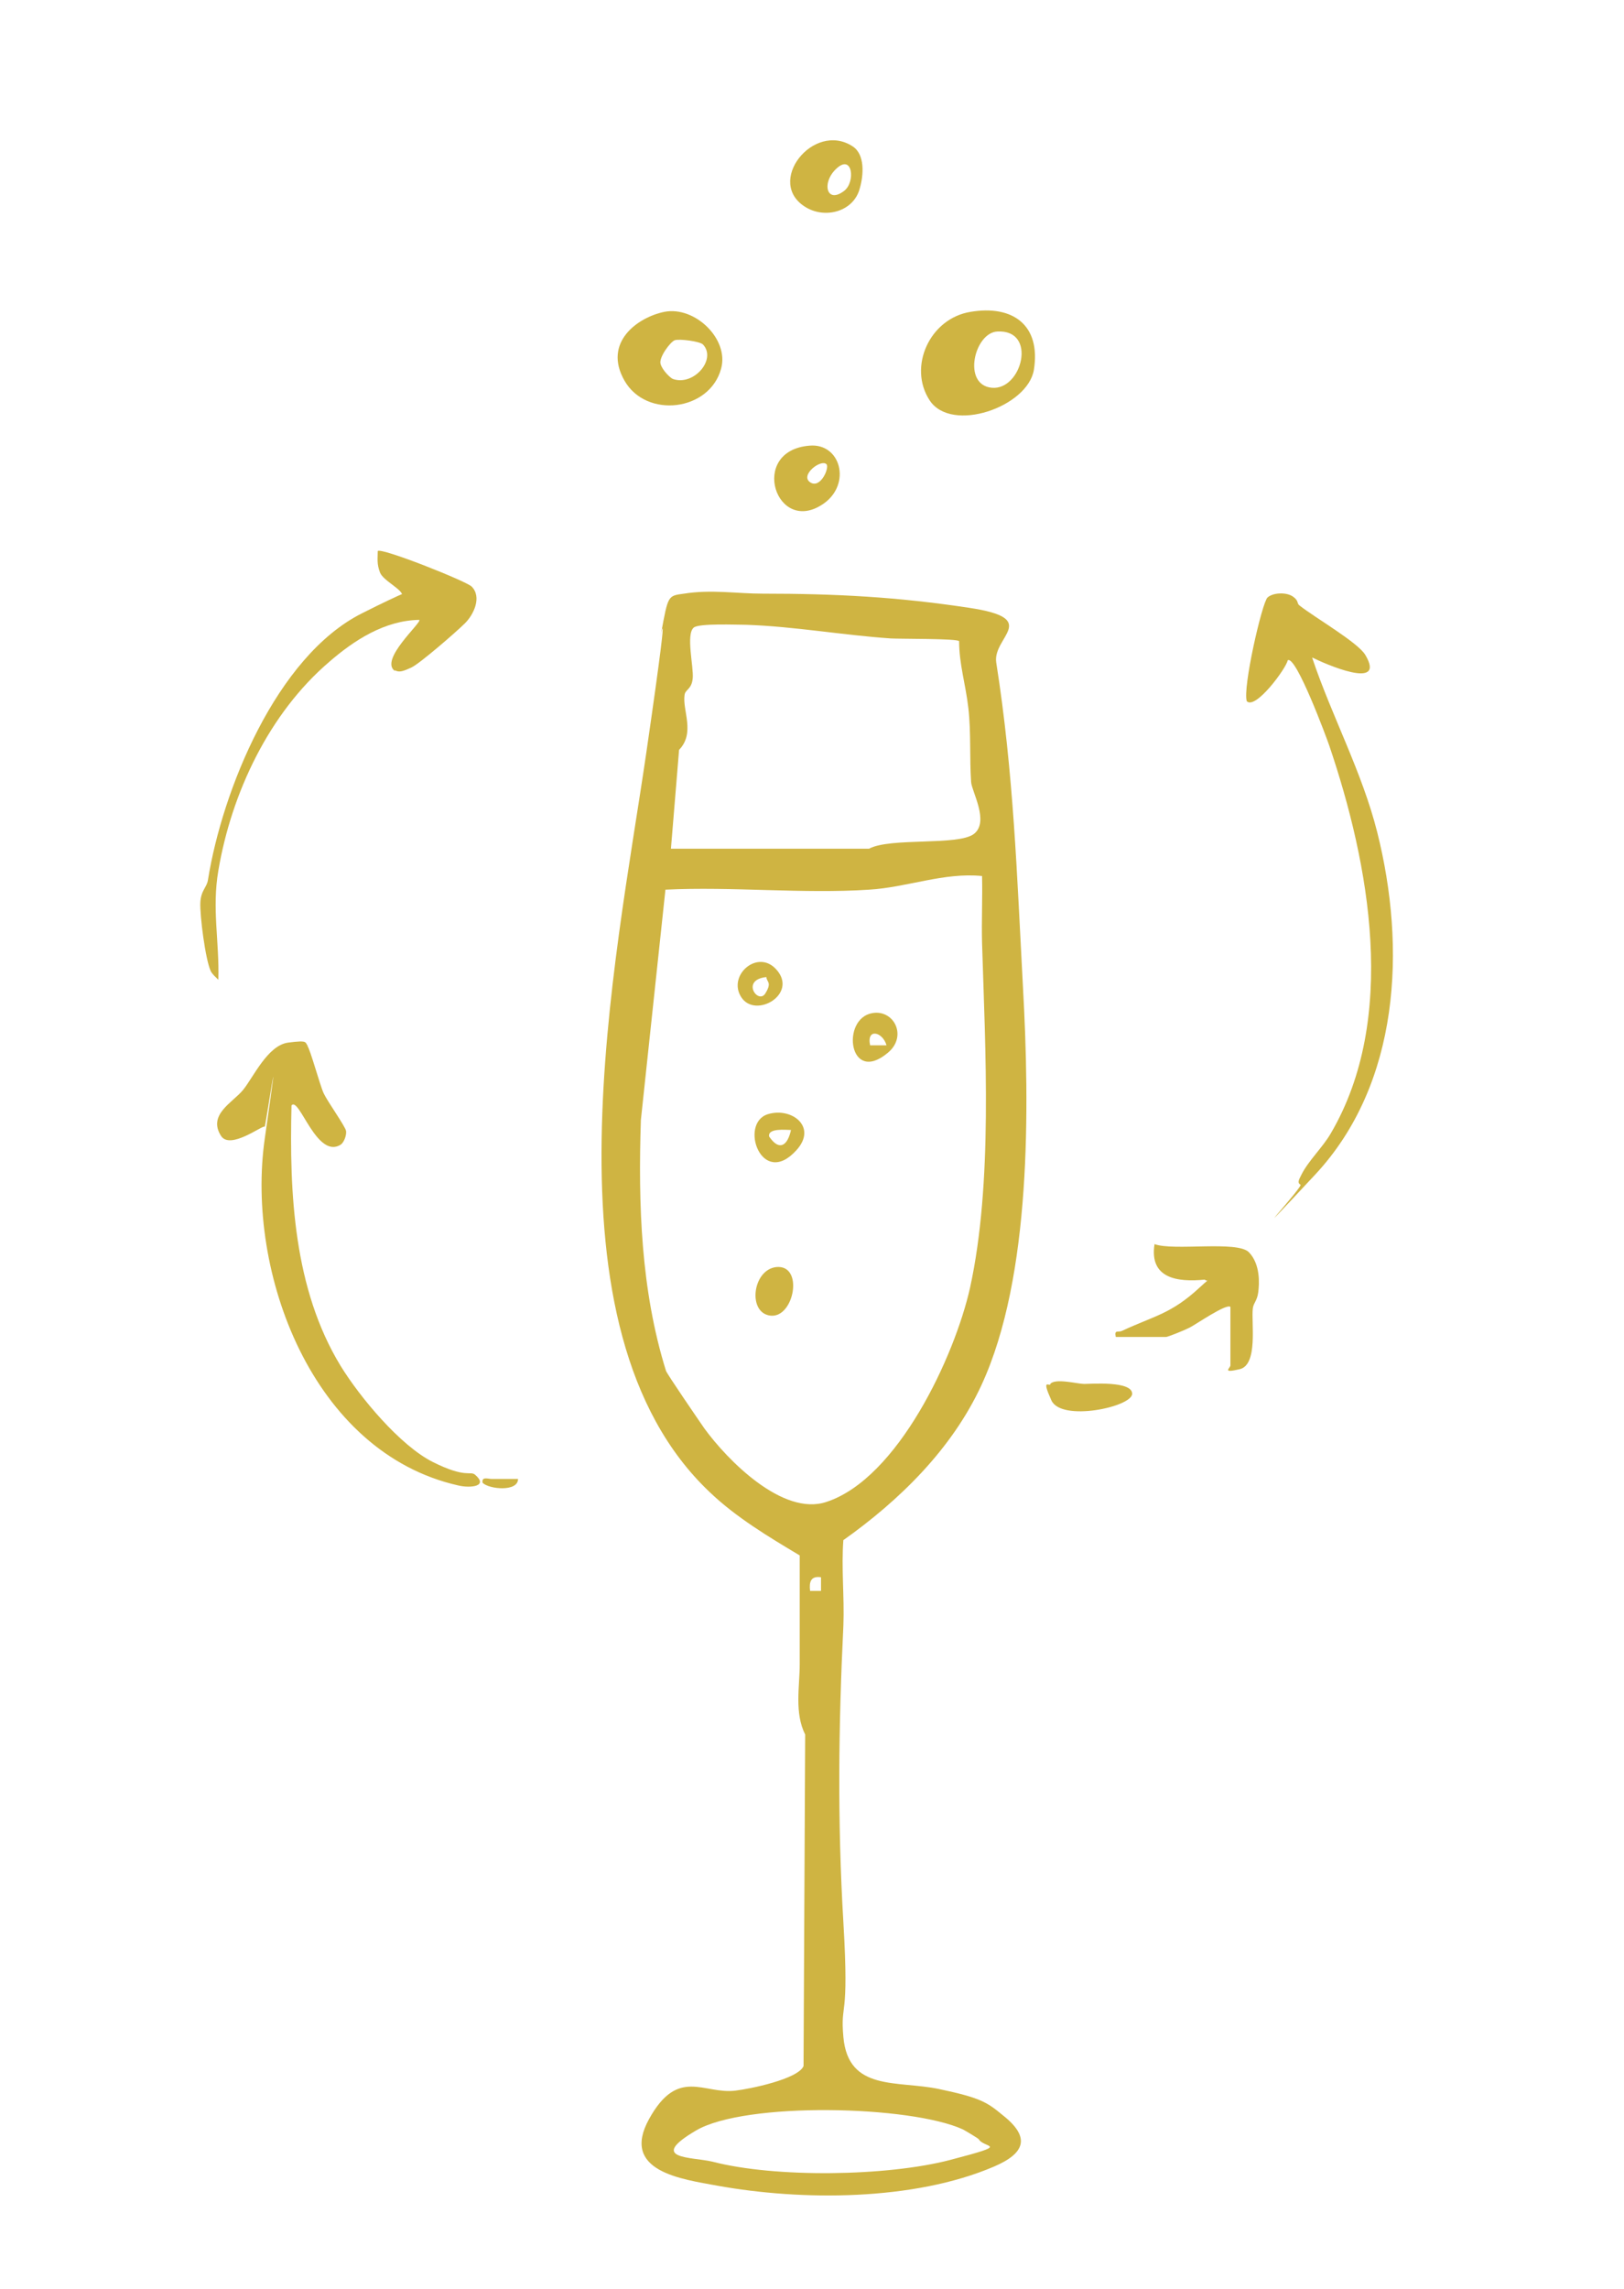 <svg xmlns="http://www.w3.org/2000/svg" id="Calque_1" viewBox="0 0 297.5 419.1"><defs><style>      .st0 {        fill: #cfb442;      }    </style></defs><path class="st0" d="M154.5,281.9c-.4,5.2.2,10.5,0,15.7-.9,18.5-1.1,35.9,0,54.4s-.6,14.3,0,21c.9,10,9.9,7.9,17.5,9.5s8.8,2.4,11.7,4.8c5.2,4.1,4,7-1.6,9.4-14.7,6.3-35.2,6.3-50.7,3.5-6.5-1.2-17.8-2.6-12.5-12.2s10-4.5,15.8-5.2c2.6-.3,11.5-2.1,12.5-4.5l.3-60.7c-2-4-1-8.8-1-12.9,0-6.6,0-13.3,0-19.9-5.7-3.4-11.7-7-16.5-11.6-31.7-30-17.2-96.9-11.6-135.4s1.4-14.8,2.7-21.8,1.2-6.9,4.2-7.3c5-.8,9.7,0,14.4,0,13.5,0,24.7.6,37.9,2.6s4.2,5.3,4.9,10c3.2,20.3,3.8,39,4.9,59.5,1.2,21.7,1.6,52.9-7.6,72.8-5.4,11.7-15,21.1-25.3,28.4ZM122.9,155.4h36.3c3.9-2.1,16.3-.5,19.2-2.7s-.4-7.8-.5-9.5c-.3-4.4,0-9.1-.5-13.5s-1.7-8.1-1.7-12.3c-.3-.5-10.9-.4-12.5-.5-8.8-.6-17.7-2.2-26.5-2.5-1.8,0-8.6-.3-9.6.5-1.5,1.2,0,7.2-.2,9.3s-1.4,2-1.5,3.1c-.4,2.8,2,6.9-1,10l-1.5,18.2ZM179.9,160.4c-7-.7-13.8,2.1-20.7,2.5-12.1.8-25.1-.6-37.3,0l-4.5,42.2c-.5,15.5,0,31.1,4.6,45.9.2.6,6.1,9.2,7,10.5,4.2,5.8,14.4,16.2,22.4,13.5,13.1-4.3,23.5-26.7,26.3-39.2,4.2-19.2,2.8-43.5,2.2-63.2-.1-4.1.1-8.2,0-12.3ZM150.4,288.8c-1.9-.3-2.2.9-2,2.5h2s0-2.5,0-2.5ZM179.3,391.7c0-.1-2.5-1.6-2.9-1.8-9.6-4.4-39.9-5.1-48.9.2s-.8,4.8,3,5.7c11.5,3,32,2.7,43.5-.3s6.3-2.1,5.3-3.8Z"></path><path class="st0" d="M617.5,120.5c.7.8,1.5,5.4,1.6,6.6,1.7,17.8,2.9,35.6,4,53.4,1.5,24.3,7.9,77.8-13,94.9-4,3.3-9,7.1-12.7,10.8s-6.5,7.3-7.1,10.4c-2,10,.9,24.8-1.2,35.2.5,8.5-.6,17.6,0,26,.3,4.2,1.8,8.7,2,12.9s-1.7,9.2-1,14.2c6.6,2.9,27.6,5.8,30.6,12.7s-.7,3.8-2.7,5.1c-4.4,2.8-23.7,6.5-29.1,6.2s-9.1-1.8-13.7-2.4c-6.6-.9-13.8-1.2-20.3-2.2-7.7-1.2-6.5-9-1.8-13.1s3.8-1.3,6.7-1.8c4.3-.8,19-2.7,21.6-4.6,2.4-1.7,1.8-8.7,1.7-11.6-1.3-24.6,1.3-53.6-2-77-.2-1.6.2-3.3-.1-4.8-.6-2.8-11.7-10.7-14.4-14.1-10.1-12.6-15.5-21.5-17.5-38-1.8-14.7-1.8-34-.1-48.6s4.8-42.6,9.3-61.2,3.4-11.8,4.4-12.6,1.1-.7,1.8-.7l33.9,3c3.1,0,5.8-.7,9-.5s9.8,1.2,10.1,1.6ZM569.5,124c-4.2.8-4.5,6.6-5.2,10.3-1.8,8.7-1.6,16.3-2.6,24.8s-3.4,6.6,2.2,7.2c13.4,1.4,32,0,45.5-2,.8-.1,6.2-2,6.5-2.5,1.1-1.7,0-13-.3-15.7-.5-4.2-1.5-12.2-2.6-15.9-1.6-5.5-6.7-3.6-11.1-3.9-7.3-.4-14.6-1-22-1.5-3.5-.3-6.7-1.5-10.4-.9ZM617.6,169.8c-13.8,2.7-27.8,1.9-41.8,2l-14.5-1c-2.7.3-1.3,7.9-1.8,9.7-4.4,18.1-4.8,39.1-4,58,.3,5.8,5.5,21.2,8.8,26.2,2.8,4.3,12.3,14,16.5,17s5.8,3.3,6.6,3.4,5.9-2,7.1-2.7c11.7-7.1,22.4-24.9,23.5-38.4,1.6-19.6,1-38.3,0-57.9-.3-5.4.1-10.9-.5-16.3ZM586.1,342.6c.9-1.1-1.8-2.9-3-2.5v3c.5,0,2.9-.4,3-.5ZM586,391.2c-5.5.2-9.9,2.1-14.8,3.3-4.2,1-9.4,0-12.6,3.9,0,.4,3.2,2.5,3.8,2.6,4.6,1,14.1,2.3,18.9,2.6s5.8-.5,8.4-.5c3.8,0,4,.9,8.6.5s9,0,13.3-2.6,3.3-3.6-1-5.3-19.2-4.6-24.8-4.4Z"></path><path class="st0" d="M659.7,74.5c-.3.5,0,1.8-.2,2.6-2,6.3-6,9-12,11s-12.9,2.4-15.6,3.9-.9,3.2-3.2,4.3-5.6,1.1-7.3,1.2c-18.3,1.1-30.7-7.5-46.8-13.8-6.3-2.5-12.8-4.3-19.2-6.7-3.2-8.8,4.3-3.9,8.4-2.5,5.9,2,7.3,2.1,13.1,0s1.9.1,2.5-.2c4.4-2.5,10.6-6.7,14.4-10.3,7.1-6.9,14.6-22,24.6-24.9s6.4.6,10.9-3.1,9.2-12.3,16-12.5c1.4,0,3,1.1,4.2.7s6.6-5,8.3-6.2c5.3-3.6,10.9-6.8,17.7-5.4s8.3,8.7,8.9,12.1c.8,4.9-2.7,7.9-3.3,11.9s.2,6.1,0,9c-.9,10.4-11.4,22-19.5,28s-1.8.7-1.9.9ZM679.6,39.9c-9.9,1.5-3.7-2.8-1.4-7.2,4.5-8.4,3.2-17.8-8.3-16.3-6.7.9-18.1,10.3-22.8,15.2s-2,3.8-3.3,4.2c-3.7,1,.5-4.8.7-5.8s.6-3.1-.6-2.6c-1.8.7-13.2,12.4-15.3,14.7s-6.1,8.3-7.5,9-.9.3-1.5.3c-.9-.9,2.4-9,.2-9-1.8,1.9-4.5,2.6-6.4,4.1-7.6,5.6-11.2,14.7-17.8,21.2s-6.1,5.2-9,7.5-2.7,0-1.5,3.3c1.5,0,1.5-1.4,3.2-1.5s3.2,1.1,5.4,1c17.4-.9,42.3-13.3,55.8-24.2,2.3-1.8,4.8-5,7-6.5,3.4-2.5,1.5,1.3,0,3-3.3,3.6-11.2,9.7-15.3,12.7-8.4,6.1-18,10-27.1,14.8,1.7,2.9,16.1,3.7,16.9,4.8s.2,1.6,0,1.9c-1.4,2.3-15.3-1.5-17.8-2.8s-3.6-3.3-4.5-3.5c-1.3-.3-6.6,1.6-8.5,1.8-6.4.8-12.9.1-19.2,1.3,7.8,5.3,17.8,9.7,27.3,10.7s10.8.9,14.9.4,1.6-2.6,3.2-3.4c3.2-1.7,10.6-1.2,14.4-2.5s7.1-3.2,9.1-4.4,2.5-1.8,3.7-2.8c-1.4-.5-6.5-.2-7.3-1.2-1.5-2,2.7-2.1,4.3-2.8,7-3,11.9-6.8,17-12.5s12-14.3,12-22.7Z"></path><path class="st0" d="M56.3,191.5c.5.5,2.3,7.2,3,8.7s4,6.1,4.1,6.9-.4,2.1-1,2.5c-4.4,2.7-7.6-8.9-9-7.2-.4,16.1.4,33.6,9,47.7,3.5,5.7,10.9,14.6,16.9,17.6s6.8,1.6,7.7,2.3c2.6,2.2-.9,2.5-3,2-26.8-6-39-39-35.5-63.5s0-1.5,0-2.2c-.3-.4-6.3,4.3-8,1.7-2.5-3.9,2.1-6.1,4-8.4s4.5-8.2,8.3-8.7,3,0,3.6.6Z"></path><path class="st0" d="M240.4,120.5c3.6,10.7,9.1,20.8,11.9,31.9,5.3,21.1,4.2,46-11.4,62.7s-1.6,1.6-2.7,1.8c-.7-.4,0-1.3.2-1.8,1.3-2.6,3.9-5,5.4-7.6,12.3-21,7.1-49.2-.3-71-.4-1.2-6.1-16.6-7.6-15.6-.3,1.5-5.9,9.1-7.5,7.5-.8-2.4,2.8-18.1,3.8-19s3.4-1,4.6-.2.7,1.3,1.3,1.7c2.8,2.2,10.6,6.7,12,9,4,6.7-7.5,1.6-9.7.5Z"></path><path class="st0" d="M72.4,122.9c-3.1-2,5-9,4.4-9.4-6.3.1-11.9,3.7-16.5,7.7-11,9.4-17.9,24-20.3,38.2-1.2,7,.2,13,0,20-.5-.5-1.1-1-1.4-1.6-1-2.2-2-10.2-1.9-12.5s1.2-2.8,1.4-4.2c2.6-16.3,12.5-40.9,28.2-48.8s7.3-2.3,7.4-3.1c.3-1.2-3.5-2.8-4.1-4.4s-.4-2.5-.4-3.9c.6-.7,16.2,5.5,17.2,6.5,1.9,1.9.4,5.1-1.2,6.7s-8.3,7.4-9.8,8.1-2.3,1-3.1.5Z"></path><path class="st0" d="M225.4,239.3c-.7-.7-6.3,3.2-7.5,3.8s-4,1.7-4.3,1.7h-9.2c-.3-1.4.4-.8,1.1-1.1,6-2.8,9-3.1,14.2-7.9s2-.4,1-1.5c-5,.5-10.2-.2-9.2-6.5,3.5,1.3,15.2-.7,17.3,1.5s1.9,5.7,1.7,7.3-.9,2-1,3c-.3,2.6,1,10.3-2.4,11.1s-1.7-.2-1.7-.7v-10.7Z"></path><path class="st0" d="M177.8,57.1c7.7-1.3,12.9,2.4,11.6,10.6-1.1,6.8-15.1,11.7-19.1,5.6s0-15,7.5-16.2ZM182.7,60.7c-4.2.2-6.5,9.8-1,10.3s8.4-10.7,1-10.3Z"></path><path class="st0" d="M121.7,57.1c5.6-1.1,11.9,5,10.4,10.4-2.1,7.8-13.7,9.2-17.7,2.2s2.4-11.6,7.3-12.6ZM128.8,63.1c-.5-.6-4.4-1.1-5.2-.8s-2.9,3.1-2.6,4.3,1.9,2.7,2.3,2.8c3.8,1.3,8-3.6,5.5-6.3Z"></path><path class="st0" d="M156.2,26.8c2.3,1.5,2,5.3,1.3,7.7-1.1,4.2-6.2,5.6-9.8,3.5-7.7-4.5,1.3-15.9,8.5-11.2ZM154.7,34.9c2-1.6,1.5-6.7-1.4-4.1s-1.9,6.7,1.4,4.1Z"></path><path class="st0" d="M148.3,81.6c5.7-.5,7.7,7,2.6,10.6-8.7,6.1-13.9-9.7-2.6-10.6ZM151.4,85c-1-1-4.9,2-3,3.3s3.6-2.7,3-3.3Z"></path><path class="st0" d="M192.4,253.4c.9-1.1,5,0,6.2,0s8.8-.6,8.8,1.8-13,5.2-14.8,1.2-.5-2.6-.2-2.9Z"></path><path class="st0" d="M94.9,270.8c0,2.4-5.3,1.9-6.5.7-.2-1.2,1-.7,1.7-.7,1.6,0,3.2,0,4.8,0Z"></path><path class="st0" d="M140.7,204c4.3-1.3,9.1,2.3,5.2,6.6-6.4,7.1-10.6-5-5.2-6.6ZM144.9,206.9c-.9,0-4.3-.4-4,1.2,1.9,2.8,3.4,1.6,4-1.2Z"></path><path class="st0" d="M159.8,185.5c4-.7,6.5,4.3,2.8,7.3-7.1,5.9-8.6-6.3-2.8-7.3ZM162.4,191.4c-.7-2.5-3.7-3.2-3,0h3Z"></path><path class="st0" d="M142.2,232c5.1-.5,3.3,9.3-1,8.9s-3.4-8.4,1-8.9Z"></path><path class="st0" d="M142.2,177.5c4.1,4.5-3.8,9.1-6.4,5.1s3-8.9,6.4-5.1ZM140.4,178.9c-4.8.5-1.5,5.1-.2,3s.2-2.1.2-3Z"></path><path class="st0" d="M583,195.4c3.3-.6,7.4,3.3,5.7,6.2s-3.5,3.5-4.3,3.6-4.6-1.2-5.2-2.1c-2-2.8.8-7.1,3.9-7.7ZM586.1,199.3c-.9,0-1.9-.2-2.7,0-3.7.7,2.5,5.3,2.7,0Z"></path><path class="st0" d="M597,215.3c6.7-1.5,9.4,9.6,2.3,10.8s-8.4-9.5-2.3-10.8ZM600.5,219.4c-1-1-3.2-.7-4.3,0-1.2,6.7,7.3,3,4.3,0Z"></path><path class="st0" d="M592,245.3c2.2,2,1,7-3.4,5.6-6.2-2,.6-8.2,3.4-5.6Z"></path><path class="st0" d="M-338.5,105.3c4.5-.8,16.2,2.8,21,4.2,7.4,2.2,22.5,6.9,28.6,10.9s3.2,6.8,3,11.5c-.7,13-4.4,29.7-7.4,42.5-4.7,20.3-13.3,59-25.6,74.8s-11.4,13.4-25,18c-3.6,1.2-7.3,2.7-11,4-1.3,1.2-4.4,10.7-5.2,13.2-5.7,17.7-11.7,37.9-16.6,56s-4.5,17.5-2.2,20.2,12,5.8,15,7.5c5.5,3.2,18.7,13,5.2,16.1s-18.1-2.6-26.5-5.3c-6.2-2-11.9-3.4-18-6-7.1-3.1-21-9.5-8.4-16.6,6.8.8,14.6,2.8,21.5,2s2.3-.5,3-2c2.3-5.2,3.2-12.7,5.9-18.1,4.3-15.9,8.8-31.8,12.5-47.9s4.5-16.1,4.4-20.1-4.8-7.6-6.5-10.1c-14.6-22.5-11.2-45-3.7-69.5,4.5-14.8,11.1-31.6,16.7-46.2s9.9-26.1,15.5-36.5,2.1-2.4,3.8-2.7ZM-292.4,126.7c-9.7-3.4-19-7.6-28.9-10.4-4.5-1.2-14.2-4.3-17.5-.3s-8.2,18.9-10.1,24.4-1.9,5.9-2.5,8.9c.1.9,8.2,3.7,9.5,4.1,6.4,1.8,13.2,2.6,19.7,3.8,8.1,1.5,16,3.3,24.3,3.4l5.6-33.9ZM-352.6,155.7c-1.6,3.2-3.3,6.5-4.6,9.9-6.4,16.4-15.1,38-15.6,55.3-.4,13.1-1.2,26.9,8,37.4,6.6,7.5,11.3,7.8,20.5,4,22-9,30.5-36,36.7-56.8s7.9-26.3,7.9-34.1c0-2.8-1.4-3.4-4-4-9.9-2.4-20.1-4-30-6.5s-12.9-2.8-18.7-5.3ZM-368.1,378.9c2.1.4,6.1,0,8.5,0s-1.4-3.4-2-4c-10.5-9-21.7-10.6-35-11-3.2,0-6.5.1-9.8,0l7,4.7c9.9,2.7,21.2,8.5,31.2,10.3Z"></path><path class="st0" d="M-209.9,122.8c5.9,19,13.1,37.5,18.4,56.7,4.4,15.9,14.3,49.6,13.1,64.8s-5.6,23.2-14.1,36.4-3.1,2.5-3.4,5.6c-1.3,10.9,3.9,34.3,6.2,45.8,2.1,10.3,4.6,24.7,8.1,34.3s12,5.9,20.5,5.5,13.7,0,8.8,6.3-19.4,9.6-24.3,11.2c-7.2,2.5-26.2,6.2-33.4,4.9-5.7-1-4.2-6.5-.4-8.7,8.1-4.6,21.7-6.8,22.4-18.5-6.2-23.3-12.7-46.6-17.7-70.1-.6-2.7-.5-7.5-1.8-9.7s-6.1-2.5-8.6-3.4c-7.2-2.7-12-6.4-17.3-11.6s-3.5-3.4-5-5c-11.5-12.2-17-47.7-20.4-64.6-2.4-11.9-5-24.4-6.6-36.4-.9-6.7-2.6-18.6-2.1-24.9.4-4.2.9-4.3,4.5-6,7.8-3.6,19.2-6.9,27.6-8.9s23-5.2,25.3-3.7ZM-256.4,174.2c3-.2,6.3.2,9.3,0,8-.6,16.8-1.5,24.9-2.6,3.2-.4,18.1-3.1,19.6-5.4s-1.9-7.5-2.5-9.5c-1.2-4.1-6.2-25.2-8.7-26.7s-19.4,2.8-23.2,3.8-5.8,1.5-8.6,2.4-13.2,4.8-13.7,5.3c-1.3,1.3-1.1,6.1-1,8,.5,8.1,3.7,16.5,4,24.7ZM-200.9,172.7l-52.1,9-.8,1.2c.5,2.2-.5,5.1-.4,7,.1,4.7,2,10.8,2.9,15.5,5,27.8,8,57.6,35.7,72.2,5.6,3,11,5.5,16.6.9s12.8-16.9,13.1-26.3c.7-22.2-4.6-38.1-10.1-59.1-1.8-6.7-3.1-13.7-4.8-20.4ZM-164.9,377.9c-.8-.8-3.7,0-4.7,0-17.5,0-20.9.4-35.5,10-.4.3-2.5,1.6-2.2,2,3.4,1.6,6.4-.3,9.9-.8s7.4-.8,11.2-1.8c7.1-1.9,13.6-6.5,20.8-8.2.8.1.8-.9.6-1.1Z"></path><path class="st0" d="M-286.5,70.4c1.8-.3,8.2,1.1,9.6,2.2s3.4,4,4,5c1.6,2.5,2.4,5.4,4.2,7.8,5.2-4.5,9.2-8.8,16.9-7.4s8.1,11.6,5.8,17-6.1,9.2-11.4,12.6c-2.1,1.3-15.3,8.7-16.7,8.7-2.7,0-6.8-5.4-8.5-7.5-6.7-8.3-15.9-22.9-10.2-33.5.8-1.5,4.6-4.4,6.3-4.7ZM-272.3,92.7c-.6-.4-1.9-10.1-3.3-12.4s-6.6-5.6-9.2-3.3c-4.6,4.1-3.1,11.1-1.1,16.1,1.2,2.9,2.9,4.5,4.2,6.8,4.8,7.9,5.3,13.6,15.8,7.1,4.7-2.9,21.1-16.9,12.9-22.3s-6.9-.1-9.8,1.9-7,7.8-9.5,6.1Z"></path><path class="st0" d="M-322,209.4c-5.5,5.2-11.4-6.8-4.7-9.4s8.3,6,4.7,9.4ZM-322.9,207.1c.4-3-.2-4.8-3.5-4.3-1.6,3.8,0,4.4,3.5,4.3Z"></path><path class="st0" d="M-332.5,180.3c2,1.8.6,6.5-1.9,7.2s-5.5-2.3-5.9-3.7c-1.2-4,5.8-5.3,7.8-3.5ZM-334.4,182.6h-2.5c-.2,1.3.2,2.2,1.3,3l1.2-3Z"></path><path class="st0" d="M-223.5,199.3c2.9,3.1,0,8.3-4.1,8.4-9.6.3-2-14.9,4.1-8.4ZM-227.5,201.7c-3.9,1.2,1,6.7,2.6.7-.6-.9-1.7-1-2.6-.7Z"></path><path class="st0" d="M-208.5,216.7c2.6,2.6-1.3,10.5-5.9,6.6-3.8-3.3,2.7-9.8,5.9-6.6ZM-209.9,219.1c-4.4-.8-4.4,2.8,0,2v-2Z"></path></svg>